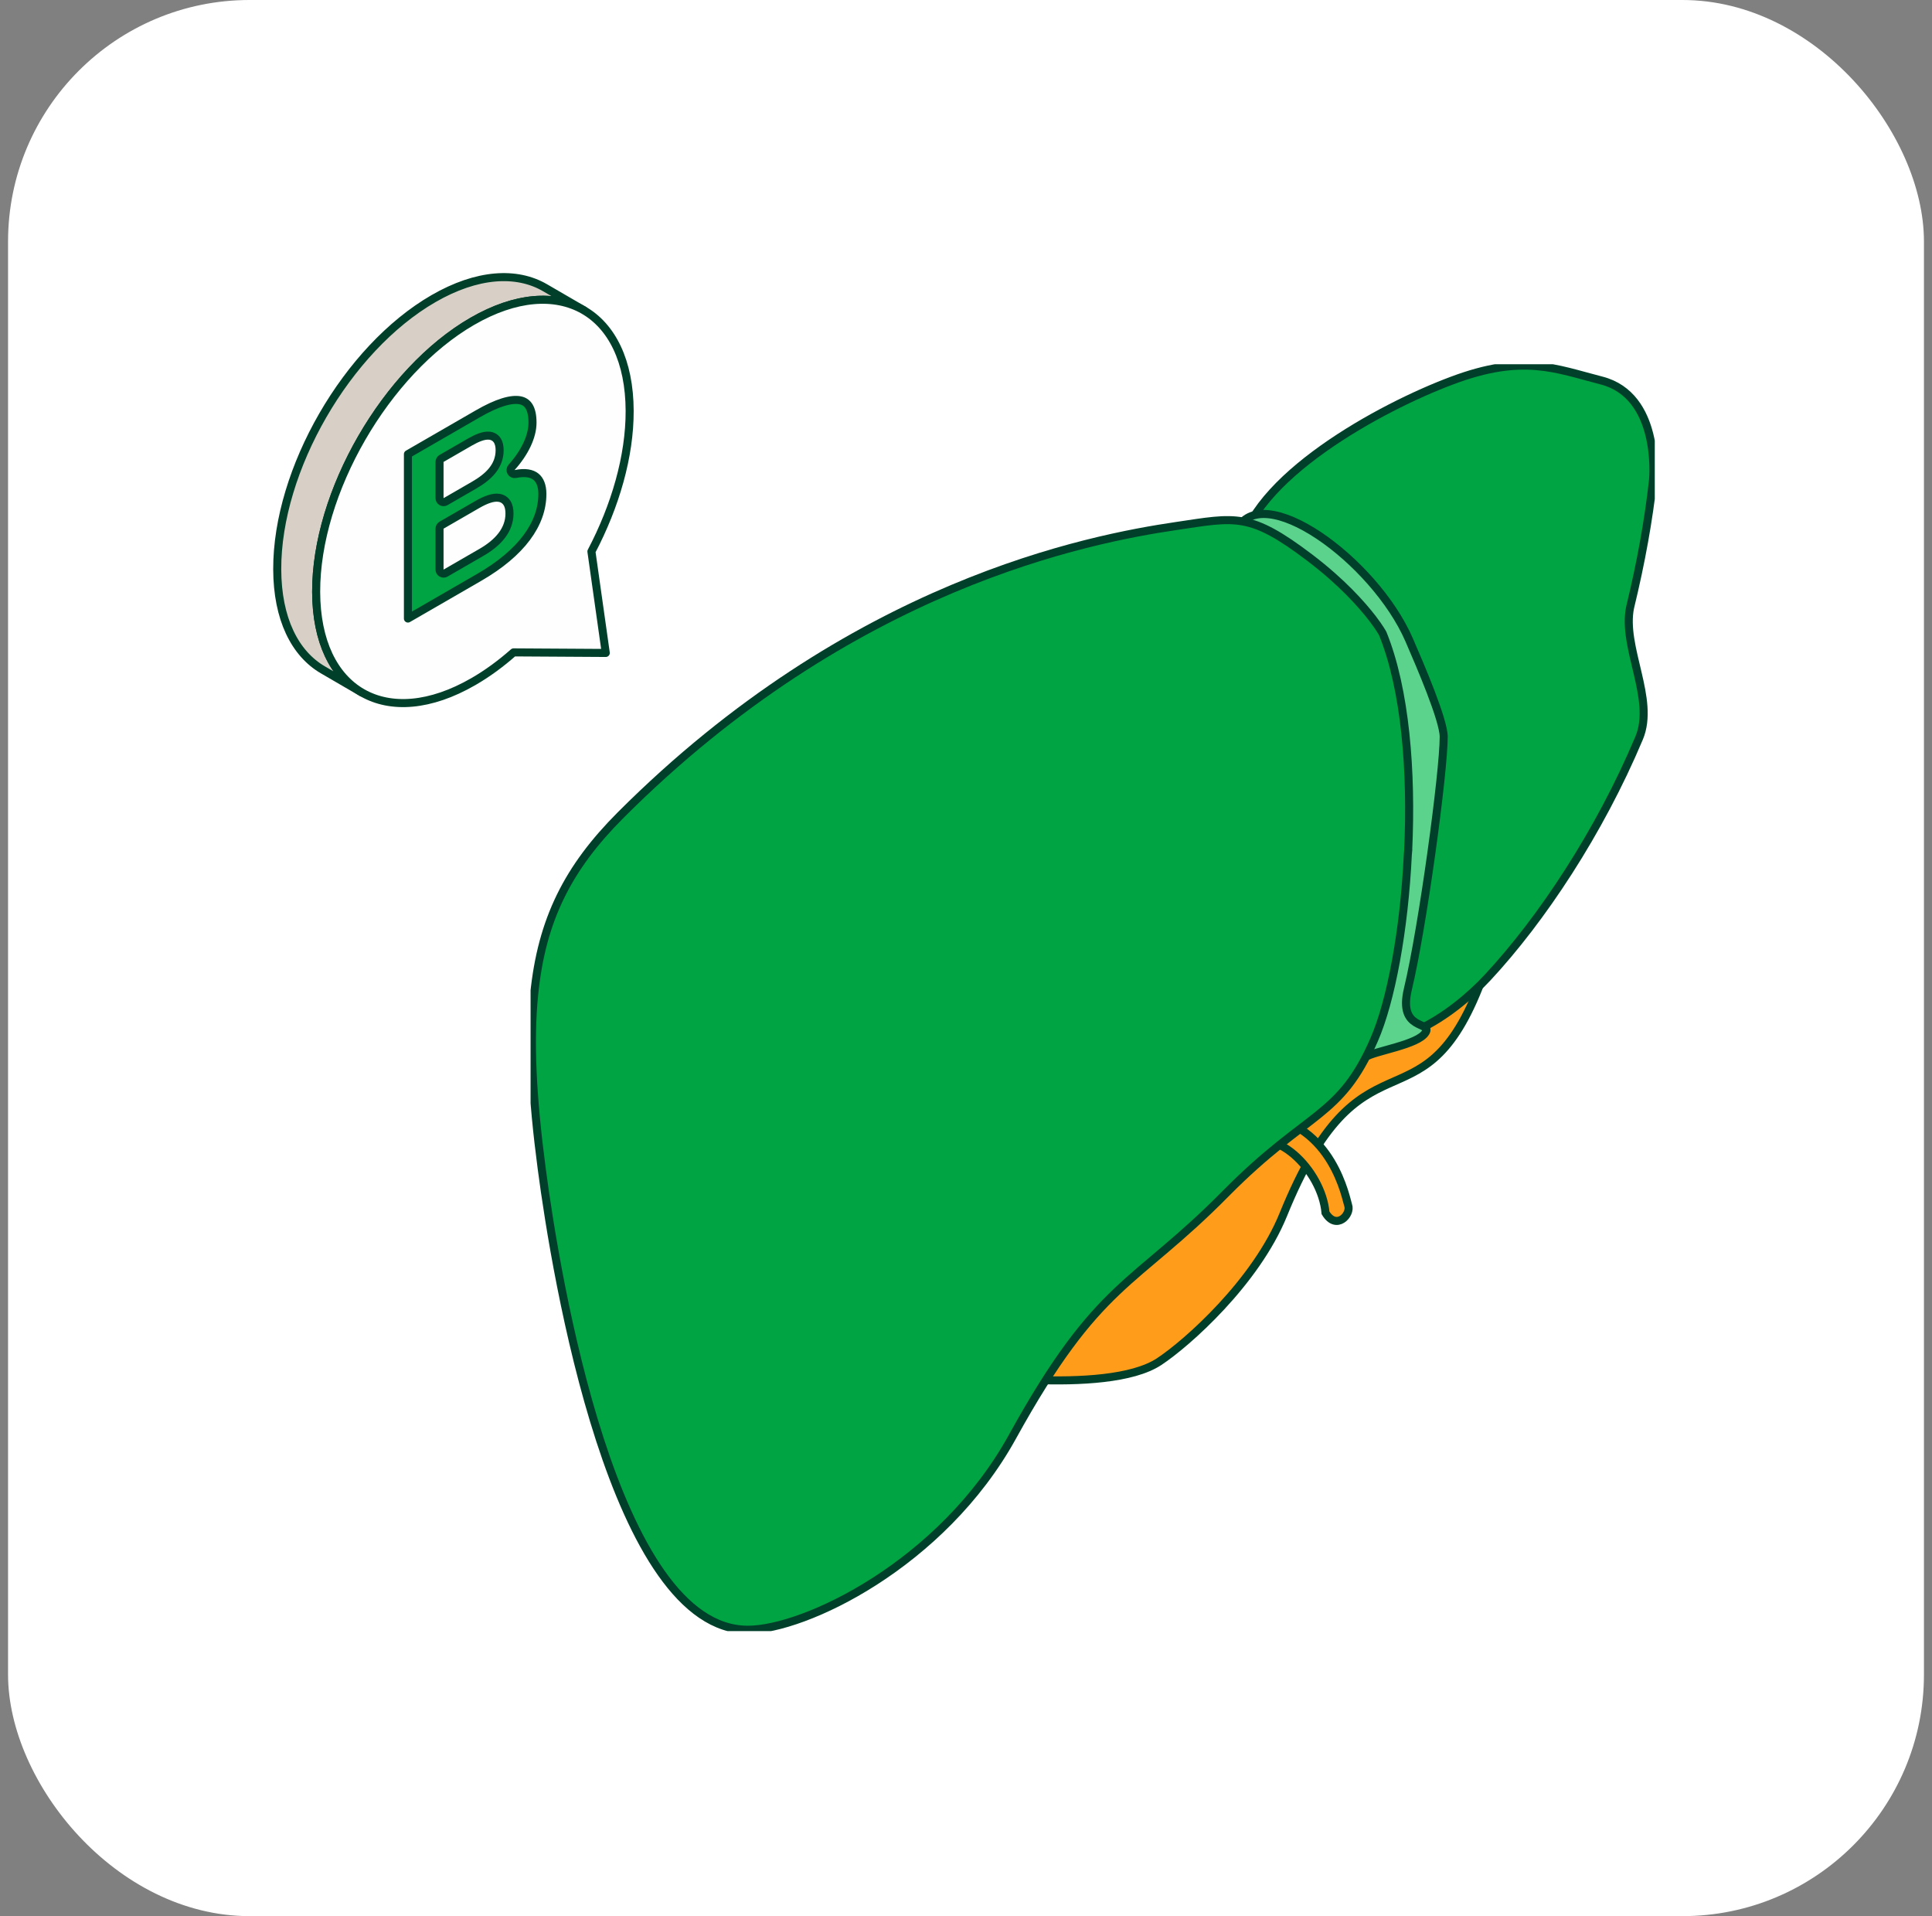 <svg width="120" height="119" viewBox="0 0 120 119" fill="none" xmlns="http://www.w3.org/2000/svg">
<rect x="0" y="0" width="120" height="119" fill="#808080" stroke="none"/>
<rect x="0.5" width="119" height="119" rx="15" fill="white"/>
<g clip-path="url(#clip0_247_17586)">
<path d="M58.901 85.214C58.901 85.214 68.697 86.727 71.988 84.569C73.711 83.438 77.999 79.638 79.711 75.424C84.554 63.492 88.208 70.43 91.835 61.36C93.998 55.951 56.69 57.06 58.901 85.216V85.214Z" fill="#FF9C1A" stroke="#00402A" stroke-width="0.5" stroke-miterlimit="10"/>
<path d="M76.906 71.212C79.135 69.643 82.106 72.707 82.33 75.322C82.998 76.443 83.949 75.424 83.735 74.847C83.615 74.525 82.794 69.793 78.374 69.289L76.906 71.212Z" fill="#FF9C1A" stroke="#00402A" stroke-width="0.5" stroke-miterlimit="10"/>
<path d="M102.673 29.81C102.401 32.295 101.927 34.931 101.25 37.716C100.728 40.189 102.822 43.412 101.812 45.827C99.339 51.708 95.727 57.133 92.398 60.708C90.21 63.063 86.158 65.86 83.554 63.947C82.079 62.859 79.94 54.994 78.49 47.535C77.385 41.881 76.684 36.478 76.969 34.435C77.611 29.702 85.801 25.267 90.198 23.631C94.597 21.981 96.606 22.895 99.47 23.631C103.108 24.565 102.696 29.597 102.673 29.812V29.81Z" fill="#00A443" stroke="#00402A" stroke-width="0.5" stroke-miterlimit="10"/>
<path d="M76.78 32.981C78.289 29.65 85.377 34.787 87.526 39.742C88.215 41.329 89.671 44.713 89.671 45.759C89.671 47.967 88.372 57.562 87.445 61.437C86.821 64.044 88.958 63.425 88.551 64.114C88.087 64.901 85.387 65.256 84.775 65.665C79.752 69.026 73.311 40.638 76.78 32.981Z" fill="#5BD38C" stroke="#00402A" stroke-width="0.5" stroke-miterlimit="10"/>
<path d="M87.466 52.794C87.466 52.794 87.455 52.889 87.443 53.069C87.218 57.767 86.397 62.177 85.352 64.567C83.224 69.468 81.275 68.93 76.151 74.106C70.397 79.939 68.246 79.508 62.885 89.225C58.5 97.174 49.953 101.214 46.458 101.214C38.15 101.238 34.524 79.281 33.645 72.563C33.062 68.142 32.883 64.651 33.18 61.745C33.645 57.095 35.295 53.88 38.541 50.629C52.872 36.285 67.675 33.463 73.071 32.666C76.753 32.12 77.624 31.805 81.356 34.637C83.353 36.155 84.577 37.541 85.242 38.401C85.693 38.987 85.884 39.346 85.884 39.346C87.299 42.825 87.691 47.94 87.465 52.792L87.466 52.794Z" fill="#00A443" stroke="#00402A" stroke-width="0.5" stroke-miterlimit="10"/>
</g>
<path d="M17.219 35.357C17.228 38.427 18.311 40.587 20.059 41.603L22.477 43.009C20.73 41.993 19.646 39.833 19.637 36.763C19.62 30.583 23.964 23.057 29.342 19.951C32.047 18.389 34.498 18.244 36.269 19.273L33.85 17.868C32.081 16.839 29.629 16.984 26.924 18.546C21.545 21.651 17.201 29.178 17.219 35.357Z" fill="#D8CFC7" stroke="#00402A" stroke-width="0.5" stroke-linejoin="round"/>
<path d="M29.342 19.951C34.719 16.847 39.092 19.34 39.109 25.519C39.117 28.333 38.219 31.423 36.734 34.25L37.625 40.551L31.899 40.516C31.104 41.218 30.267 41.832 29.405 42.329C24.027 45.435 19.654 42.941 19.637 36.762C19.619 30.582 23.964 23.056 29.341 19.951L29.342 19.951Z" fill="#FFFEFF" stroke="#00402A" stroke-width="0.5" stroke-linejoin="round"/>
<path d="M33.287 29.606C33.533 29.803 33.684 30.15 33.688 30.665C33.687 30.671 33.687 30.678 33.687 30.685C33.687 32.526 32.397 34.336 29.763 35.857L29.763 35.857L25.337 38.414V28.206L29.669 25.705C29.669 25.705 29.669 25.705 29.669 25.705C30.271 25.357 30.795 25.116 31.241 24.978C31.689 24.839 32.041 24.809 32.304 24.86C32.557 24.91 32.739 25.037 32.864 25.245C32.996 25.464 33.075 25.79 33.075 26.247C33.075 27.131 32.569 28.145 31.775 29.025C31.703 29.105 31.69 29.223 31.743 29.317C31.797 29.41 31.905 29.459 32.01 29.438C32.63 29.311 33.038 29.406 33.287 29.606ZM27.425 28.471C27.348 28.516 27.3 28.599 27.3 28.688V30.937C27.3 31.027 27.348 31.109 27.425 31.154C27.503 31.199 27.598 31.199 27.675 31.154L29.433 30.139C30.33 29.622 31.033 28.966 31.033 27.961C31.033 27.722 30.991 27.508 30.882 27.343C30.764 27.167 30.589 27.078 30.394 27.058C30.211 27.039 30.014 27.081 29.819 27.151C29.621 27.221 29.406 27.328 29.183 27.456C29.183 27.456 29.183 27.456 29.183 27.456L27.425 28.471ZM27.425 32.616C27.348 32.661 27.3 32.743 27.3 32.832V35.375C27.3 35.464 27.348 35.546 27.425 35.591C27.503 35.636 27.598 35.636 27.675 35.591L29.904 34.304C30.939 33.707 31.645 32.918 31.645 31.891C31.645 31.644 31.604 31.422 31.497 31.248C31.384 31.063 31.212 30.954 31.006 30.919C30.811 30.886 30.596 30.921 30.378 30.992C30.157 31.064 29.914 31.179 29.654 31.329L27.425 32.616Z" fill="#00A443" stroke="#00402A" stroke-width="0.5" stroke-linejoin="round"/>
<defs>
<clipPath id="clip0_247_17586">
<rect width="69.826" height="78.678" fill="white" transform="translate(32.955 22.62)"/>
</clipPath>
</defs>
</svg>
